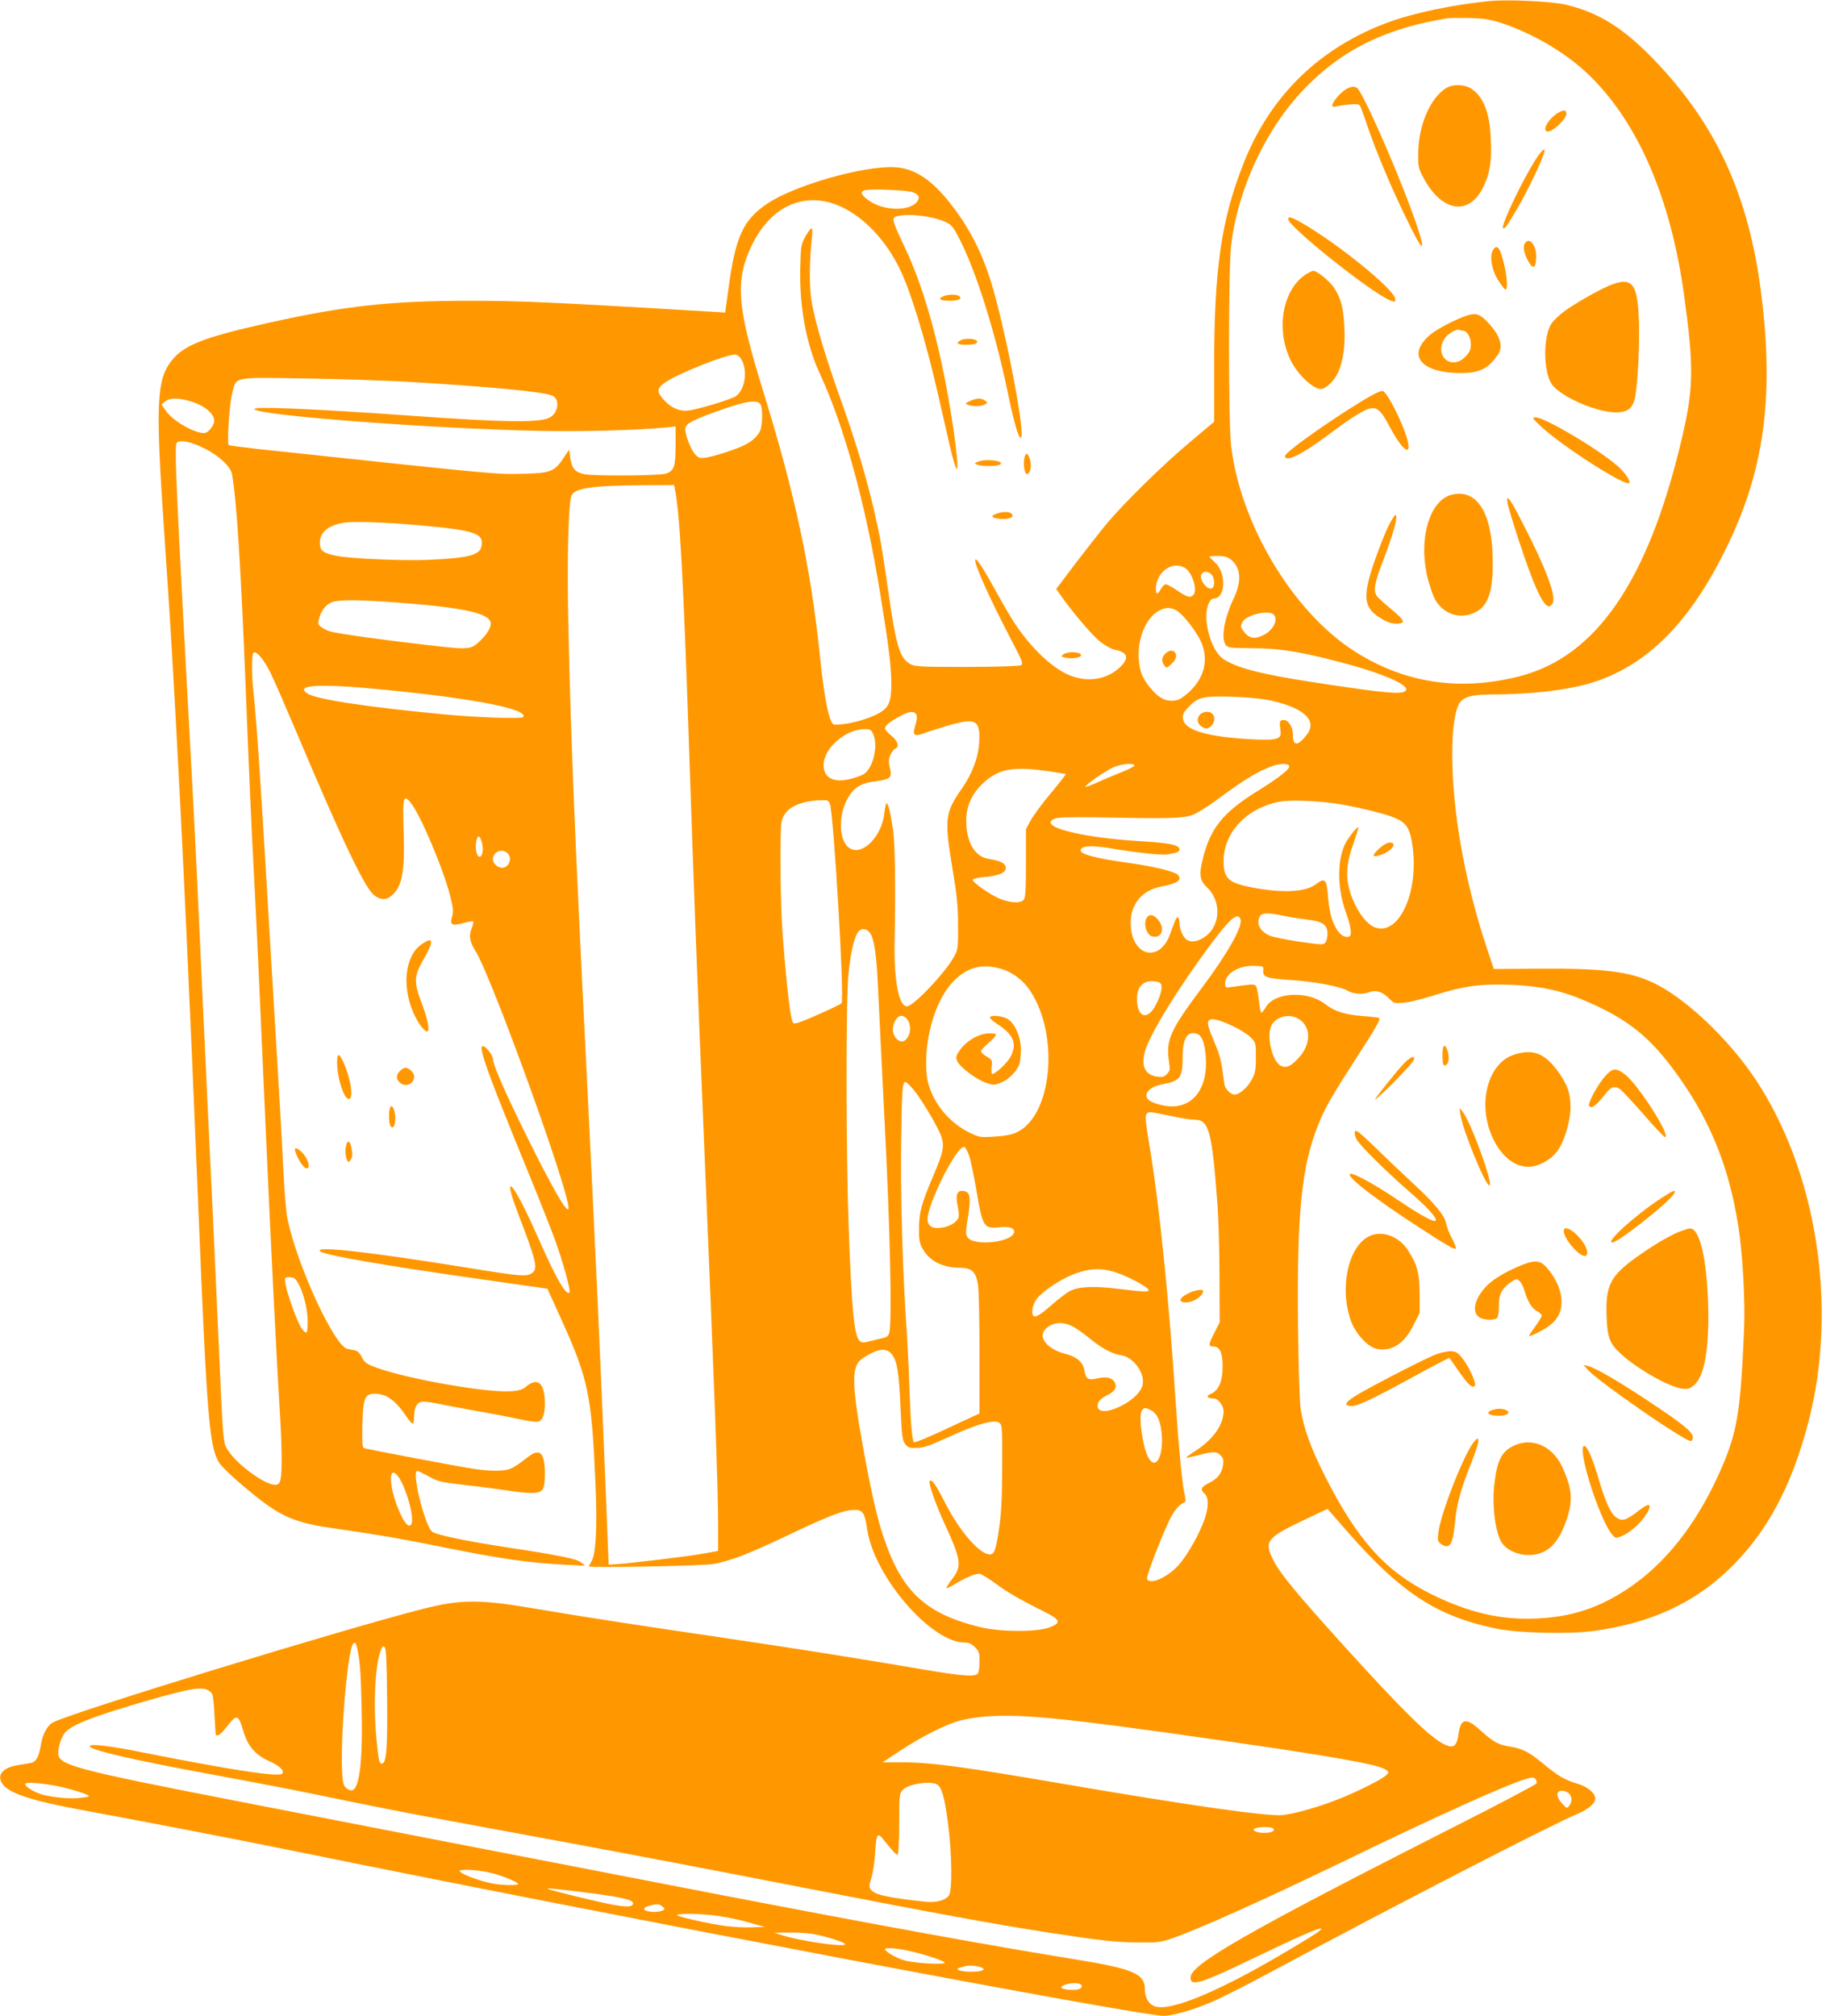 <?xml version="1.0" standalone="no"?>
<!DOCTYPE svg PUBLIC "-//W3C//DTD SVG 20010904//EN"
 "http://www.w3.org/TR/2001/REC-SVG-20010904/DTD/svg10.dtd">
<svg version="1.0" xmlns="http://www.w3.org/2000/svg"
 width="1157pt" height="1280pt" viewBox="0 0 1157 1280"
 preserveAspectRatio="xMidYMid meet">
<g transform="translate(0,1280) scale(0.1,-0.1)"
fill="#ff9800" stroke="none">
<path d="M9470 12794 c-225 -20 -489 -75 -650 -134 -438 -160 -754 -467 -923
-897 -142 -359 -187 -669 -187 -1294 l0 -347 -152 -128 c-168 -140 -424 -391
-534 -524 -39 -47 -126 -158 -194 -247 l-123 -163 26 -37 c76 -109 203 -258
254 -298 32 -25 74 -48 93 -51 80 -15 92 -51 36 -107 -79 -79 -202 -102 -316
-58 -111 42 -247 169 -356 332 -24 36 -78 129 -120 205 -74 136 -122 210 -130
201 -15 -14 94 -256 236 -526 64 -123 69 -136 53 -145 -11 -6 -143 -10 -343
-11 -289 0 -328 2 -357 17 -70 39 -91 106 -143 468 -44 305 -49 329 -91 515
-49 210 -113 424 -204 680 -100 278 -169 509 -191 639 -16 90 -15 255 2 409 4
34 3 57 -3 57 -5 0 -23 -24 -39 -52 -27 -50 -29 -61 -32 -193 -7 -247 37 -489
122 -673 158 -341 292 -827 386 -1404 54 -332 70 -463 70 -571 0 -117 -16
-152 -85 -189 -74 -40 -208 -73 -277 -69 -31 2 -62 149 -93 451 -58 552 -157
1015 -360 1670 -155 502 -174 670 -95 868 84 208 221 328 390 340 205 14 433
-156 569 -426 70 -138 168 -457 246 -799 25 -109 59 -256 75 -328 55 -236 66
-192 25 95 -69 473 -174 871 -305 1150 -88 186 -91 197 -53 207 70 20 231 0
310 -38 35 -17 48 -32 82 -99 107 -205 230 -594 311 -985 38 -184 67 -285 82
-285 33 0 -82 618 -177 950 -60 210 -146 381 -272 540 -119 151 -228 222 -351
228 -197 11 -634 -114 -808 -230 -154 -103 -203 -209 -247 -532 l-22 -161 -40
3 c-1072 64 -1253 72 -1586 72 -497 0 -790 -32 -1274 -140 -431 -96 -554 -146
-632 -263 -77 -114 -83 -289 -34 -1012 45 -668 49 -735 76 -1225 45 -816 89
-1763 145 -3135 54 -1314 69 -1501 131 -1602 23 -37 156 -156 273 -245 146
-110 236 -143 491 -178 216 -30 419 -65 617 -106 397 -81 576 -107 823 -120
l120 -6 -25 21 c-29 23 -131 44 -473 96 -254 39 -439 77 -471 98 -47 31 -135
387 -96 387 5 0 38 -16 73 -35 59 -33 77 -37 233 -55 93 -10 212 -26 264 -34
52 -9 121 -16 152 -16 76 0 88 16 88 125 0 130 -32 162 -105 105 -102 -78
-115 -84 -181 -88 -35 -2 -101 1 -146 8 -89 12 -694 127 -717 135 -10 4 -12
34 -10 148 5 172 15 197 80 197 72 0 130 -42 198 -142 18 -27 36 -48 41 -48 6
0 10 21 10 48 0 60 21 92 60 92 16 0 62 -7 102 -15 40 -9 150 -29 243 -46 94
-16 211 -39 262 -50 51 -11 102 -19 115 -17 32 4 48 43 48 114 0 133 -46 173
-122 107 -31 -27 -96 -34 -217 -23 -242 22 -606 96 -747 152 -48 19 -62 30
-76 60 -12 25 -26 39 -43 43 -14 3 -36 7 -49 10 -82 17 -316 522 -380 822 -8
37 -20 174 -26 303 -6 129 -24 449 -40 710 -16 261 -43 714 -60 1005 -42 718
-71 1153 -90 1325 -13 115 -13 247 1 256 19 11 65 -45 107 -129 22 -45 97
-217 167 -382 295 -699 436 -993 494 -1032 42 -29 71 -29 105 -2 69 55 88 150
79 414 -7 212 -1 235 44 179 63 -77 209 -423 253 -598 18 -73 20 -96 11 -125
-16 -54 -3 -62 69 -43 33 9 62 14 65 11 3 -3 -2 -23 -10 -44 -20 -46 -13 -84
25 -145 101 -161 590 -1512 590 -1629 0 -54 -99 117 -275 474 -133 270 -205
436 -205 472 0 25 -53 88 -67 80 -23 -15 38 -183 280 -773 74 -181 156 -387
182 -459 50 -138 101 -323 91 -332 -20 -21 -83 86 -182 310 -42 95 -96 212
-122 260 -86 164 -98 129 -22 -69 117 -306 128 -350 88 -378 -34 -24 -76 -20
-408 34 -624 101 -973 140 -938 105 23 -24 422 -93 1038 -180 l406 -58 89
-196 c171 -378 192 -480 216 -1036 13 -282 3 -456 -26 -501 -8 -13 -15 -26
-15 -30 0 -11 721 3 790 15 111 20 228 66 466 179 256 122 356 162 420 164 62
3 74 -13 91 -124 44 -299 406 -718 619 -718 26 0 43 -8 65 -29 26 -26 29 -36
29 -93 0 -36 -5 -69 -12 -76 -21 -21 -109 -13 -355 29 -412 70 -764 126 -1223
194 -619 91 -922 138 -1229 190 -356 61 -475 60 -715 -1 -525 -134 -2213 -652
-2348 -720 -38 -20 -67 -74 -79 -146 -12 -73 -30 -106 -62 -112 -12 -2 -51 -9
-87 -15 -98 -16 -135 -67 -90 -124 45 -57 193 -104 510 -162 417 -77 951 -180
1295 -250 2074 -423 5406 -1055 5565 -1055 55 0 183 36 300 86 58 24 236 114
395 200 744 400 1740 914 1925 993 79 34 120 69 120 102 0 34 -52 76 -116 94
-76 22 -122 49 -212 124 -90 75 -132 97 -210 110 -78 12 -108 29 -188 101 -95
87 -129 81 -143 -25 -11 -76 -33 -90 -94 -59 -94 49 -258 210 -630 620 -306
338 -411 465 -453 551 -58 116 -40 139 198 252 l148 70 129 -148 c340 -387
566 -534 941 -612 139 -29 464 -37 623 -15 360 51 626 172 854 389 241 231
401 528 508 943 188 728 51 1593 -343 2179 -171 254 -445 512 -644 605 -153
72 -320 92 -727 89 l-285 -2 -38 114 c-134 398 -214 814 -225 1174 -6 189 9
332 42 395 22 42 78 60 193 60 271 1 500 28 657 77 363 115 644 409 882 927
211 460 266 915 187 1541 -79 626 -285 1075 -683 1488 -193 200 -353 300 -561
348 -84 20 -358 33 -470 23z m58 -138 c197 -64 403 -184 544 -315 323 -301
537 -791 623 -1421 63 -461 60 -592 -20 -925 -212 -889 -542 -1367 -1029
-1490 -385 -98 -743 -40 -1062 171 -383 254 -707 801 -766 1291 -18 151 -18
1126 0 1276 43 359 220 738 462 990 171 179 363 300 597 376 101 33 155 46
313 75 14 2 77 3 140 2 92 -3 131 -9 198 -30z m-3733 -1076 c37 -14 46 -29 34
-52 -37 -69 -206 -72 -306 -5 -57 38 -66 63 -26 70 49 9 267 -1 298 -13z
m-1083 -1070 c37 -73 16 -189 -40 -226 -34 -22 -244 -85 -303 -91 -57 -6 -111
19 -157 72 -42 47 -41 69 8 104 79 57 398 184 450 179 17 -2 30 -14 42 -38z
m-2127 -134 c540 -32 872 -64 924 -89 50 -24 35 -114 -22 -140 -71 -32 -282
-29 -872 13 -647 46 -1021 61 -999 41 40 -40 1115 -122 1809 -137 261 -6 631
4 808 22 l57 6 0 -119 c0 -135 -9 -162 -60 -180 -41 -14 -450 -17 -519 -4 -58
12 -79 35 -89 101 l-8 55 -38 -57 c-54 -81 -81 -92 -245 -96 -181 -5 -139 -9
-1693 157 -98 11 -181 22 -185 24 -13 8 3 257 21 327 28 110 -3 104 456 97
217 -3 512 -13 655 -21z m-1390 -120 c96 -25 165 -79 165 -128 0 -31 -39 -78
-63 -78 -66 0 -203 80 -245 143 l-26 39 23 19 c27 22 76 24 146 5z m3635 -25
c15 -28 12 -138 -4 -169 -18 -34 -51 -65 -96 -87 -50 -26 -194 -73 -245 -80
-38 -6 -47 -4 -68 17 -29 29 -69 132 -65 167 4 33 46 54 234 121 155 55 226
64 244 31z m-3532 -278 c91 -45 166 -115 175 -163 29 -156 56 -581 87 -1355
24 -600 35 -857 55 -1235 14 -267 24 -477 75 -1630 30 -681 69 -1446 85 -1703
15 -233 18 -409 6 -462 -4 -21 -13 -31 -28 -33 -57 -8 -234 116 -299 210 -39
58 -35 9 -69 773 -14 319 -35 758 -45 975 -11 217 -33 694 -50 1060 -31 683
-52 1125 -70 1450 -101 1843 -114 2128 -98 2148 19 22 90 8 176 -35z m2987
-255 c31 -143 55 -577 90 -1628 29 -857 52 -1485 95 -2500 70 -1668 90 -2212
90 -2453 l0 -165 -87 -16 c-92 -17 -472 -63 -558 -68 l-50 -3 -22 555 c-29
733 -64 1490 -118 2575 -73 1453 -100 2113 -115 2795 -10 440 -2 809 19 862
18 48 130 65 443 67 l208 1 5 -22z m-1615 -234 c354 -32 408 -52 386 -139 -13
-51 -95 -70 -341 -80 -168 -6 -482 7 -573 25 -85 16 -106 30 -110 70 -8 74 46
124 152 141 63 10 281 2 486 -17z m5145 -216 c65 -51 72 -138 19 -248 -60
-127 -82 -252 -50 -296 13 -17 28 -19 168 -20 172 -1 290 -19 542 -84 317 -81
507 -172 411 -196 -43 -11 -199 7 -584 67 -312 48 -469 89 -551 143 -81 54
-136 255 -96 351 10 23 22 35 34 35 76 0 81 164 7 229 -19 17 -35 33 -35 36 0
3 24 5 54 5 40 0 60 -6 81 -22z m-285 -58 c44 -32 75 -141 48 -168 -20 -20
-40 -14 -102 28 -32 22 -65 40 -73 40 -8 0 -22 -13 -31 -30 -22 -38 -32 -38
-32 0 0 110 111 186 190 130z m162 -37 c22 -20 25 -81 3 -89 -32 -13 -86 65
-64 92 15 19 38 18 61 -3z m-5182 -178 c420 -31 586 -66 605 -124 8 -26 -16
-71 -61 -115 -64 -63 -69 -63 -338 -32 -283 32 -566 72 -618 86 -20 6 -47 19
-59 29 -21 17 -22 21 -11 60 17 55 50 91 92 101 55 13 168 11 390 -5z m4959
-50 c38 -19 124 -128 156 -196 61 -131 13 -271 -125 -363 -30 -20 -82 -21
-118 -2 -51 26 -119 110 -136 167 -45 152 11 340 119 394 38 19 68 19 104 0z
m619 -27 c30 -30 1 -93 -56 -126 -57 -31 -94 -29 -126 9 -29 34 -31 42 -15 71
24 44 166 77 197 46z m-5633 -479 c560 -55 899 -122 868 -172 -8 -13 -299 -3
-513 18 -493 47 -801 95 -857 131 -88 57 84 65 502 23z m5619 -68 c211 -48
293 -128 224 -217 -58 -74 -88 -73 -88 1 0 52 -31 98 -64 93 -21 -3 -22 -8
-14 -77 5 -44 -30 -53 -169 -46 -296 15 -444 58 -451 133 -3 25 4 40 35 72 60
64 92 71 278 66 109 -4 188 -12 249 -25z m-2256 -88 c7 -11 5 -33 -5 -66 -20
-67 -9 -77 55 -53 26 10 91 31 146 47 183 54 212 39 204 -104 -5 -96 -44 -200
-110 -294 -106 -151 -112 -196 -62 -493 31 -188 38 -250 38 -375 1 -139 -1
-153 -23 -195 -52 -100 -260 -320 -302 -320 -52 0 -83 166 -78 415 7 331 3
620 -10 705 -15 106 -31 170 -41 170 -4 0 -10 -27 -14 -61 -15 -151 -141 -277
-222 -224 -64 42 -73 192 -18 302 40 79 86 110 183 122 95 12 108 24 92 85 -9
37 -9 53 3 81 8 19 22 38 31 41 28 11 17 49 -25 83 -22 17 -40 38 -40 45 0 18
27 41 91 76 61 34 94 38 107 13z m-271 -130 c30 -72 -4 -211 -60 -247 -12 -9
-51 -23 -86 -32 -108 -27 -171 6 -171 89 0 104 139 227 258 227 40 0 44 -2 59
-37z m1657 -192 c3 -5 -33 -25 -82 -44 -48 -19 -118 -49 -156 -66 -38 -17 -71
-30 -73 -27 -8 8 134 107 182 126 53 20 120 26 129 11z m982 -3 c11 -17 -57
-72 -204 -163 -216 -135 -295 -233 -343 -424 -26 -105 -21 -141 25 -185 92
-86 88 -238 -7 -310 -41 -32 -87 -42 -117 -26 -25 14 -50 67 -50 109 0 16 -4
32 -9 35 -9 6 -15 -6 -51 -106 -69 -189 -249 -138 -250 72 0 121 74 209 196
231 101 19 132 40 105 73 -18 21 -151 54 -308 76 -232 32 -327 59 -309 88 14
23 79 24 204 3 155 -26 315 -43 348 -36 13 3 35 7 49 10 14 3 25 12 25 21 0
29 -63 42 -253 53 -381 23 -654 95 -539 143 18 8 98 10 257 8 471 -9 555 -7
613 14 31 10 102 54 170 105 169 125 246 171 342 207 45 16 97 17 106 2z
m-1536 -34 c63 -9 117 -18 118 -19 2 -2 -42 -58 -97 -124 -56 -67 -113 -145
-128 -174 l-28 -52 0 -216 c0 -168 -3 -219 -14 -232 -19 -23 -78 -22 -146 4
-60 22 -182 107 -178 124 2 6 35 13 75 16 77 7 123 23 132 45 13 35 -19 57
-104 70 -91 13 -146 109 -144 249 1 88 36 166 106 231 98 92 188 109 408 78z
m-1380 -208 c24 -65 94 -1246 74 -1266 -14 -14 -251 -120 -283 -126 -27 -6
-28 -4 -39 53 -14 71 -37 301 -53 523 -14 190 -18 647 -6 702 18 85 105 132
255 137 36 1 44 -2 52 -23z m3255 -5 c157 -29 303 -67 354 -94 57 -29 78 -70
92 -178 37 -289 -87 -558 -236 -509 -51 17 -109 90 -147 184 -46 117 -45 203
5 345 20 58 35 106 33 108 -7 8 -70 -73 -87 -111 -49 -111 -46 -279 7 -428 32
-87 40 -143 24 -153 -23 -14 -60 6 -84 48 -31 53 -45 109 -54 217 -8 98 -20
108 -75 66 -66 -51 -210 -58 -407 -21 -150 29 -180 57 -180 168 0 184 152 342
365 378 75 12 266 2 390 -20z m-5465 -241 c12 -44 4 -90 -15 -90 -18 0 -29 53
-21 96 9 45 23 43 36 -6z m162 -67 c34 -31 11 -93 -35 -93 -27 0 -57 28 -57
53 0 48 56 73 92 40z m4928 -398 c39 -8 108 -19 152 -24 96 -11 128 -33 128
-91 0 -20 -6 -44 -13 -54 -12 -16 -20 -16 -162 4 -82 12 -166 29 -187 37 -65
26 -93 77 -68 124 13 24 52 25 150 4z m-273 -21 c17 -44 -80 -216 -243 -434
-206 -275 -232 -334 -210 -476 7 -46 6 -54 -14 -74 -18 -18 -29 -21 -64 -16
-75 12 -101 66 -75 161 29 106 215 408 420 682 122 163 168 202 186 157z
m-2348 -95 c23 -38 38 -147 46 -329 3 -74 22 -450 41 -835 36 -686 50 -1302
31 -1367 -5 -19 -16 -29 -35 -33 -15 -3 -52 -12 -82 -20 -48 -12 -57 -12 -71
1 -35 31 -51 198 -70 729 -17 463 -18 1445 -1 1603 14 133 35 224 58 260 22
33 60 29 83 -9z m841 -225 c65 -21 131 -73 172 -135 189 -288 138 -800 -90
-901 -28 -13 -77 -22 -138 -25 -91 -6 -95 -5 -161 27 -145 71 -257 226 -269
372 -18 206 49 449 156 571 93 106 198 135 330 91z m1652 -5 c-4 -43 18 -51
165 -61 158 -10 323 -41 371 -69 36 -21 96 -25 138 -9 40 16 82 3 122 -37 34
-35 37 -35 96 -30 34 3 119 24 190 46 183 59 296 75 481 68 224 -8 364 -43
570 -142 196 -94 323 -199 459 -379 235 -310 365 -622 426 -1021 27 -179 43
-471 35 -650 -23 -537 -44 -659 -161 -917 -147 -324 -343 -571 -579 -727 -186
-123 -359 -179 -581 -188 -223 -10 -426 37 -662 153 -292 144 -471 342 -678
751 -89 176 -135 302 -154 423 -7 45 -14 250 -17 516 -8 730 21 1025 128 1292
42 105 81 174 235 413 136 210 161 255 152 265 -3 3 -53 9 -110 13 -111 9
-173 29 -235 77 -112 85 -318 74 -374 -20 -12 -20 -25 -36 -29 -36 -4 0 -11
33 -15 73 -4 39 -12 80 -17 91 -10 19 -14 19 -150 0 -48 -7 -48 -7 -48 23 0
61 88 114 185 110 58 -2 60 -3 57 -28z m-652 -84 c15 -18 3 -71 -30 -135 -53
-104 -120 -82 -120 40 0 69 35 110 95 110 26 0 47 -6 55 -15z m-1624 -213 c47
-31 43 -126 -6 -152 -28 -15 -70 27 -70 70 0 47 26 90 55 90 6 0 15 -4 21 -8z
m2501 -12 c80 -49 80 -160 0 -247 -50 -54 -78 -67 -112 -51 -56 25 -95 190
-61 257 30 57 114 78 173 41z m-417 -46 c43 -20 93 -52 112 -71 33 -34 33 -35
33 -126 0 -80 -3 -99 -26 -142 -27 -51 -78 -95 -110 -95 -24 0 -57 33 -63 62
-2 13 -8 57 -14 98 -5 41 -21 104 -37 140 -50 120 -59 146 -52 164 10 26 59
16 157 -30z m-225 -50 c28 -11 47 -64 52 -146 15 -213 -95 -341 -267 -308 -27
5 -63 16 -80 25 -62 32 -23 93 69 110 114 20 131 41 131 170 0 125 31 173 95
149z m-1808 -348 c48 -55 159 -240 180 -301 21 -64 14 -100 -50 -250 -75 -176
-91 -233 -91 -335 -1 -69 3 -93 21 -126 43 -80 128 -124 239 -124 74 0 101
-25 114 -105 6 -33 10 -231 10 -440 l0 -380 -138 -64 c-177 -84 -273 -124
-279 -118 -11 11 -22 148 -28 347 -4 118 -13 307 -21 418 -23 340 -37 829 -31
1167 4 304 8 355 27 355 5 0 26 -20 47 -44z m1653 -175 c52 -12 113 -21 136
-21 92 0 110 -69 146 -550 6 -91 12 -294 12 -451 l1 -286 -32 -63 c-40 -76
-41 -90 -8 -90 41 0 60 -41 59 -129 0 -92 -26 -151 -74 -171 -34 -14 -25 -30
17 -30 28 0 63 -45 63 -80 0 -85 -65 -179 -175 -250 -36 -23 -64 -44 -62 -46
1 -2 36 6 77 16 96 25 115 25 141 -1 17 -17 20 -30 16 -59 -7 -53 -33 -88 -89
-116 -52 -27 -59 -41 -28 -69 26 -24 26 -84 0 -159 -31 -93 -110 -231 -164
-292 -71 -80 -186 -131 -202 -89 -7 17 114 326 158 403 16 29 42 60 56 69 15
9 29 18 30 19 2 2 -1 25 -7 53 -15 69 -38 311 -56 591 -42 644 -103 1243 -166
1618 -25 151 -28 186 -18 199 14 16 15 16 169 -16z m-1297 -246 c10 -27 31
-127 47 -222 40 -234 47 -246 144 -236 62 7 96 -3 96 -27 0 -67 -255 -97 -296
-36 -13 20 -12 35 3 129 20 124 14 160 -29 165 -41 5 -52 -24 -36 -99 8 -42 9
-65 2 -77 -19 -30 -59 -52 -107 -58 -55 -8 -87 12 -87 53 0 102 189 475 234
460 6 -2 19 -25 29 -52z m967 -757 c68 -27 154 -74 170 -93 17 -20 -16 -20
-185 1 -156 19 -255 15 -310 -13 -22 -12 -71 -49 -110 -83 -73 -65 -110 -88
-122 -76 -17 16 -6 74 21 109 35 46 143 119 224 152 116 47 199 48 312 3z
m-5230 -50 c34 -55 63 -165 64 -244 1 -42 -3 -74 -9 -76 -5 -1 -19 12 -31 29
-27 40 -93 224 -101 280 -6 43 -6 43 26 43 25 0 36 -7 51 -32z m4915 -277 c22
-10 71 -44 109 -75 81 -67 147 -103 208 -112 78 -13 152 -117 133 -191 -26
-104 -285 -222 -285 -129 0 26 19 46 67 70 42 21 57 49 43 76 -17 32 -53 41
-110 28 -60 -14 -75 -5 -84 51 -7 48 -49 86 -109 101 -144 35 -202 127 -114
180 40 25 90 25 142 1z m-1148 -173 c40 -45 51 -107 62 -359 8 -168 11 -195
29 -218 17 -23 26 -26 73 -25 43 1 80 13 184 61 199 91 308 123 341 98 18 -13
19 -30 18 -272 0 -182 -5 -294 -17 -379 -21 -152 -32 -184 -61 -184 -65 0
-192 146 -284 327 -58 114 -85 153 -98 140 -11 -11 37 -148 96 -276 104 -226
110 -266 45 -349 -19 -25 -35 -49 -35 -54 0 -5 19 3 43 17 77 48 147 77 171
71 12 -3 56 -30 97 -60 75 -56 154 -102 309 -179 106 -53 112 -72 30 -102 -82
-29 -311 -27 -435 3 -352 87 -500 226 -618 583 -39 119 -72 263 -121 529 -80
442 -82 548 -7 596 87 58 145 68 178 32z m1652 -363 c41 -20 64 -77 69 -164 8
-147 -48 -223 -92 -123 -33 76 -55 246 -37 281 14 25 23 26 60 6z m-4787 -412
c53 -61 114 -275 89 -313 -16 -23 -46 12 -80 94 -60 144 -66 283 -9 219z
m-257 -1085 c20 -87 26 -152 31 -373 9 -351 -12 -536 -62 -543 -11 -2 -29 7
-40 19 -16 18 -20 39 -23 148 -5 195 29 619 60 734 11 42 26 48 34 15z m193
-311 c4 -326 -4 -430 -30 -435 -20 -4 -24 15 -38 163 -20 223 -8 464 29 559 9
23 14 27 24 17 9 -9 13 -92 15 -304z m-1127 24 c24 -19 23 -10 38 -268 2 -27
31 -10 70 41 65 84 74 82 105 -22 29 -100 77 -155 166 -195 66 -29 99 -62 82
-79 -23 -23 -323 23 -872 132 -222 45 -350 60 -350 42 0 -24 283 -89 790 -182
212 -39 473 -89 580 -111 462 -95 652 -133 933 -184 163 -30 433 -80 600 -111
377 -69 1062 -199 1567 -298 888 -173 1301 -249 1637 -300 320 -49 410 -59
558 -60 113 -1 139 2 200 23 172 59 595 249 1120 503 568 276 1011 475 1132
511 45 13 53 14 63 1 7 -7 10 -20 7 -28 -3 -7 -234 -130 -514 -271 -1320 -670
-1683 -877 -1683 -962 0 -60 67 -38 423 134 262 126 398 185 406 177 7 -7 -26
-29 -164 -112 -461 -278 -786 -416 -891 -382 -39 13 -64 55 -64 109 0 99 -73
130 -450 191 -533 86 -1214 210 -2305 420 -827 160 -1044 202 -1750 339 -396
77 -954 185 -1240 241 -1055 205 -1155 232 -1155 308 0 44 21 105 43 131 49
52 177 102 517 201 290 83 360 94 401 61z m5399 -177 c198 -20 526 -63 1025
-135 700 -100 992 -152 1042 -184 23 -15 23 -18 9 -34 -24 -26 -176 -103 -306
-155 -125 -49 -270 -91 -353 -101 -88 -11 -596 61 -1377 195 -666 114 -858
140 -1050 140 l-115 0 115 76 c137 90 291 167 377 189 148 37 336 40 633 9z
m-6306 -439 c54 -14 110 -32 124 -39 26 -14 25 -14 -31 -21 -67 -9 -170 0
-245 19 -54 15 -112 50 -112 68 0 18 153 2 264 -27z m5525 25 c31 -16 50 -84
71 -248 26 -198 28 -423 6 -457 -21 -32 -83 -48 -154 -40 -214 23 -305 42
-332 67 -24 22 -24 28 -4 93 8 28 18 94 21 147 7 116 15 133 44 98 76 -94 91
-110 100 -105 5 4 9 89 9 195 0 182 1 190 23 215 32 36 171 59 216 35z m4013
-57 c22 -20 23 -52 3 -79 -14 -18 -16 -18 -45 14 -29 31 -38 61 -23 75 12 12
46 7 65 -10z m-1876 -224 c11 -18 -18 -29 -70 -27 -49 3 -73 22 -39 31 36 9
102 7 109 -4z m-4957 -284 c66 -17 161 -57 161 -67 0 -12 -98 -10 -166 3 -87
16 -220 69 -203 81 18 12 137 2 208 -17z m493 -110 c297 -35 398 -55 398 -80
0 -23 -33 -26 -125 -10 -90 16 -406 93 -414 101 -6 6 -9 6 141 -11z m584 -100
c16 -13 17 -16 4 -25 -8 -5 -32 -10 -52 -10 -70 0 -91 23 -35 39 47 13 61 13
83 -4z m309 -55 c63 -6 160 -24 225 -43 l115 -32 -80 -3 c-44 -2 -118 2 -165
8 -95 12 -310 60 -310 69 0 11 105 12 215 1z m651 -121 c71 -12 185 -48 199
-61 28 -28 -275 14 -405 56 l-45 14 96 1 c52 1 122 -4 155 -10z m591 -103
c121 -26 260 -73 240 -81 -28 -11 -205 1 -260 19 -49 15 -117 55 -117 69 0 11
63 8 137 -7z m470 -107 c41 -15 12 -29 -62 -29 -61 0 -105 14 -75 24 8 2 22 7
30 9 26 9 78 7 107 -4z m627 -105 c26 -10 18 -31 -13 -37 -34 -7 -101 2 -101
13 0 19 82 36 114 24z"/>
<path d="M9185 12242 c-103 -63 -178 -238 -179 -417 -1 -82 2 -95 31 -150 116
-221 291 -250 382 -63 42 86 54 160 48 303 -7 173 -48 276 -131 326 -40 24
-111 25 -151 1z"/>
<path d="M8544 12231 c-35 -21 -84 -80 -84 -101 0 -8 8 -10 23 -6 12 3 49 9
83 12 46 5 63 3 70 -7 5 -8 27 -68 49 -134 56 -163 141 -366 240 -571 106
-221 135 -246 76 -67 -80 243 -295 748 -372 871 -17 27 -44 28 -85 3z"/>
<path d="M9910 12092 c-59 -27 -114 -102 -92 -124 24 -24 141 83 128 117 -6
16 -13 17 -36 7z"/>
<path d="M9749 11783 c-87 -138 -219 -416 -204 -431 9 -9 21 8 89 122 58 98
154 295 171 354 12 43 -13 22 -56 -45z"/>
<path d="M8180 11409 c0 -47 521 -463 645 -515 34 -14 35 -13 35 7 0 57 -370
357 -601 488 -59 33 -79 38 -79 20z"/>
<path d="M9681 11251 c-12 -22 0 -72 30 -120 27 -45 44 -28 44 43 0 76 -48
126 -74 77z"/>
<path d="M9479 11209 c-21 -40 -6 -123 33 -186 20 -31 41 -59 47 -61 15 -5 14
59 -4 143 -26 121 -49 153 -76 104z"/>
<path d="M8281 11050 c-139 -101 -178 -347 -86 -536 45 -92 142 -184 193 -184
32 0 87 54 110 107 33 79 45 163 39 285 -5 120 -22 185 -65 250 -28 43 -108
108 -132 108 -9 0 -36 -14 -59 -30z"/>
<path d="M10220 10987 c-72 -30 -226 -118 -291 -167 -28 -21 -62 -54 -76 -73
-54 -77 -54 -304 0 -385 57 -85 310 -191 429 -180 57 6 81 25 97 78 18 62 33
310 29 485 -7 258 -41 302 -188 242z"/>
<path d="M9315 10796 c-69 -22 -192 -86 -235 -123 -141 -121 -68 -231 162
-241 144 -6 207 21 271 118 35 51 13 120 -65 203 -49 53 -76 62 -133 43z m-24
-96 c25 0 49 -42 49 -84 0 -37 -6 -51 -34 -80 -83 -88 -195 -5 -139 104 19 36
78 74 101 65 8 -3 18 -5 23 -5z"/>
<path d="M8715 10292 c-199 -112 -555 -360 -555 -388 0 -41 103 7 250 117 146
109 231 165 273 180 57 20 82 2 139 -106 77 -146 140 -200 118 -99 -23 100
-130 316 -160 321 -8 2 -37 -10 -65 -25z"/>
<path d="M9788 10090 c133 -124 534 -381 558 -357 11 11 -27 66 -73 107 -118
105 -465 311 -522 310 -24 -1 -21 -6 37 -60z"/>
<path d="M9223 9660 c-150 -34 -222 -297 -152 -550 11 -40 28 -88 38 -109 52
-101 163 -138 261 -88 86 43 116 146 108 371 -10 270 -105 410 -255 376z"/>
<path d="M9573 9605 c4 -22 36 -128 71 -235 119 -360 179 -470 216 -400 23 44
-40 215 -183 493 -88 173 -115 209 -104 142z"/>
<path d="M8811 9448 c-21 -46 -60 -145 -86 -221 -74 -219 -66 -288 45 -354 39
-24 66 -33 97 -33 63 0 56 19 -37 96 -44 36 -85 74 -90 84 -18 34 -10 80 31
188 76 198 111 322 90 322 -6 0 -28 -37 -50 -82z"/>
<path d="M7401 8651 c-25 -25 -27 -50 -7 -77 14 -18 15 -18 46 11 21 21 30 37
28 55 -4 33 -40 38 -67 11z"/>
<path d="M7615 8256 c-19 -28 -9 -58 26 -76 45 -25 94 51 57 88 -21 21 -66 14
-83 -12z"/>
<path d="M7278 6965 c-17 -39 5 -103 39 -111 60 -15 84 50 38 105 -32 38 -61
40 -77 6z"/>
<path d="M8757 7411 c-47 -44 -45 -58 7 -41 72 23 115 80 61 80 -16 0 -42 -15
-68 -39z"/>
<path d="M6286 6341 c-3 -5 16 -23 42 -40 106 -68 132 -124 92 -206 -19 -40
-98 -115 -120 -115 -4 0 -5 20 -3 45 5 42 4 45 -31 66 -20 11 -36 27 -36 34 0
7 23 32 50 55 28 23 47 46 44 52 -4 6 -28 8 -55 6 -62 -6 -134 -50 -173 -105
-26 -38 -28 -45 -17 -71 16 -38 121 -117 184 -138 45 -15 52 -15 92 1 46 17
99 69 117 114 6 14 10 56 11 92 0 84 -36 169 -85 199 -34 20 -102 27 -112 11z"/>
<path d="M9160 6102 c0 -64 6 -78 27 -61 15 13 17 57 3 93 -16 44 -30 29 -30
-32z"/>
<path d="M9617 6104 c-170 -52 -238 -315 -138 -530 58 -124 150 -192 245 -182
59 7 130 49 166 100 43 58 82 187 83 273 1 92 -21 154 -85 239 -83 110 -154
136 -271 100z"/>
<path d="M8938 6069 c-26 -19 -143 -161 -203 -244 -15 -22 33 21 109 96 75 75
136 144 136 153 0 21 -9 20 -42 -5z"/>
<path d="M10190 5963 c-40 -45 -100 -153 -100 -180 0 -7 7 -13 15 -13 16 0 49
31 92 87 31 41 57 49 88 29 14 -9 81 -81 151 -161 69 -80 131 -145 136 -145
44 0 -173 340 -256 400 -56 42 -77 39 -126 -17z"/>
<path d="M9274 5722 c14 -95 154 -440 183 -449 33 -11 -115 401 -169 468 l-20
24 6 -43z"/>
<path d="M8604 5615 c-4 -10 0 -31 11 -50 20 -39 195 -211 343 -339 104 -90
166 -158 160 -176 -5 -17 -97 33 -248 135 -147 99 -285 174 -298 160 -19 -19
167 -163 443 -341 172 -112 222 -141 230 -132 3 3 -7 32 -24 63 -17 31 -33 73
-37 93 -9 53 -71 129 -209 256 -66 61 -175 165 -242 230 -101 98 -124 116
-129 101z"/>
<path d="M10549 5192 c-168 -110 -357 -282 -311 -282 37 0 365 259 392 310 16
30 -1 24 -81 -28z"/>
<path d="M9930 4985 c0 -59 123 -190 145 -154 14 22 -10 74 -54 120 -47 49
-91 65 -91 34z"/>
<path d="M10659 4977 c-68 -29 -159 -83 -265 -158 -169 -121 -199 -181 -192
-378 5 -135 19 -172 92 -239 100 -93 306 -209 385 -219 41 -5 51 -2 79 22 66
56 97 235 89 515 -9 292 -54 481 -116 480 -9 0 -41 -11 -72 -23z"/>
<path d="M8692 4949 c-134 -68 -189 -338 -110 -545 30 -77 107 -159 161 -169
96 -18 172 31 232 149 l40 79 0 121 c-1 134 -16 189 -76 280 -59 89 -167 126
-247 85z"/>
<path d="M9637 4756 c-97 -42 -168 -88 -207 -132 -66 -75 -83 -151 -41 -185
27 -22 103 -26 119 -6 6 7 10 40 10 73 -2 70 18 112 74 151 36 24 39 25 57 9
10 -9 24 -35 31 -59 20 -70 48 -116 80 -132 17 -9 30 -22 30 -29 0 -8 -18 -38
-40 -67 -22 -30 -40 -57 -40 -62 0 -5 33 9 72 30 51 27 82 52 103 82 58 82 34
209 -60 319 -46 53 -80 55 -188 8z"/>
<path d="M9109 4196 c-92 -38 -449 -224 -509 -264 -59 -39 -65 -55 -26 -60 38
-5 128 37 387 178 132 73 242 130 243 128 1 -1 28 -40 60 -86 61 -88 92 -114
102 -88 8 21 -46 134 -86 179 -27 32 -38 37 -74 37 -22 -1 -66 -11 -97 -24z"/>
<path d="M10085 4100 c73 -79 610 -450 651 -450 8 0 14 10 14 24 0 33 -67 87
-285 231 -189 126 -335 210 -380 221 l-30 7 30 -33z"/>
<path d="M9483 3849 c-56 -16 -35 -39 35 -39 44 0 72 15 57 29 -16 16 -58 20
-92 10z"/>
<path d="M9363 3648 c-59 -63 -215 -456 -229 -579 -6 -51 -4 -58 17 -73 54
-37 75 -6 88 134 12 124 36 211 103 379 27 68 48 133 46 143 -3 19 -4 19 -25
-4z"/>
<path d="M9615 3621 c-78 -36 -107 -90 -125 -239 -17 -134 5 -315 46 -377 31
-47 100 -79 170 -79 112 0 185 64 237 210 47 131 43 201 -19 342 -60 137 -191
198 -309 143z"/>
<path d="M10050 3596 c0 -114 126 -476 190 -543 20 -22 22 -22 58 -7 53 22
122 83 156 138 39 63 24 78 -34 34 -98 -75 -117 -81 -158 -52 -33 23 -67 96
-108 235 -39 134 -72 211 -91 217 -8 2 -13 -6 -13 -22z"/>
<path d="M7560 4594 c-71 -31 -86 -64 -29 -64 49 0 109 41 109 74 0 11 -45 5
-80 -10z"/>
<path d="M5993 10920 c-41 -17 -25 -30 36 -30 59 0 86 14 60 31 -18 11 -67 10
-96 -1z"/>
<path d="M6095 10636 c-18 -13 -18 -15 -4 -21 9 -3 38 -5 65 -3 36 2 49 7 49
18 0 21 -83 26 -110 6z"/>
<path d="M6160 10254 c-32 -15 -33 -17 -15 -24 29 -12 83 -12 107 1 21 11 21
12 3 25 -24 18 -51 17 -95 -2z"/>
<path d="M6504 9886 c-7 -39 3 -96 17 -96 21 0 32 49 20 90 -15 49 -28 51 -37
6z"/>
<path d="M6210 9868 c-24 -10 -24 -10 -5 -18 28 -12 127 -12 145 0 37 23 -89
40 -140 18z"/>
<path d="M6328 9538 c-38 -13 -35 -24 8 -31 46 -8 94 2 94 18 0 25 -52 32
-102 13z"/>
<path d="M6755 8646 c-20 -14 -19 -15 6 -21 43 -11 104 -2 104 15 0 21 -83 26
-110 6z"/>
<path d="M2673 6801 c-106 -77 -123 -283 -37 -455 26 -52 61 -96 76 -96 19 0
5 78 -33 177 -52 136 -51 176 9 278 71 122 66 155 -15 96z"/>
<path d="M2142 6022 c7 -90 43 -195 71 -200 34 -7 17 122 -31 231 -32 72 -46
62 -40 -31z"/>
<path d="M2540 6000 c-25 -25 -26 -52 -2 -73 37 -34 92 -11 92 38 0 24 -33 55
-57 55 -7 0 -22 -9 -33 -20z"/>
<path d="M2477 5766 c-10 -25 -8 -99 2 -115 16 -24 31 -1 31 48 0 53 -22 97
-33 67z"/>
<path d="M2195 5512 c-3 -21 -1 -51 5 -67 11 -29 12 -30 26 -10 11 14 14 32 9
59 -10 68 -30 77 -40 18z"/>
<path d="M1875 5488 c14 -45 51 -103 68 -106 38 -7 9 76 -39 113 -27 21 -36
18 -29 -7z"/>
</g>
</svg>

